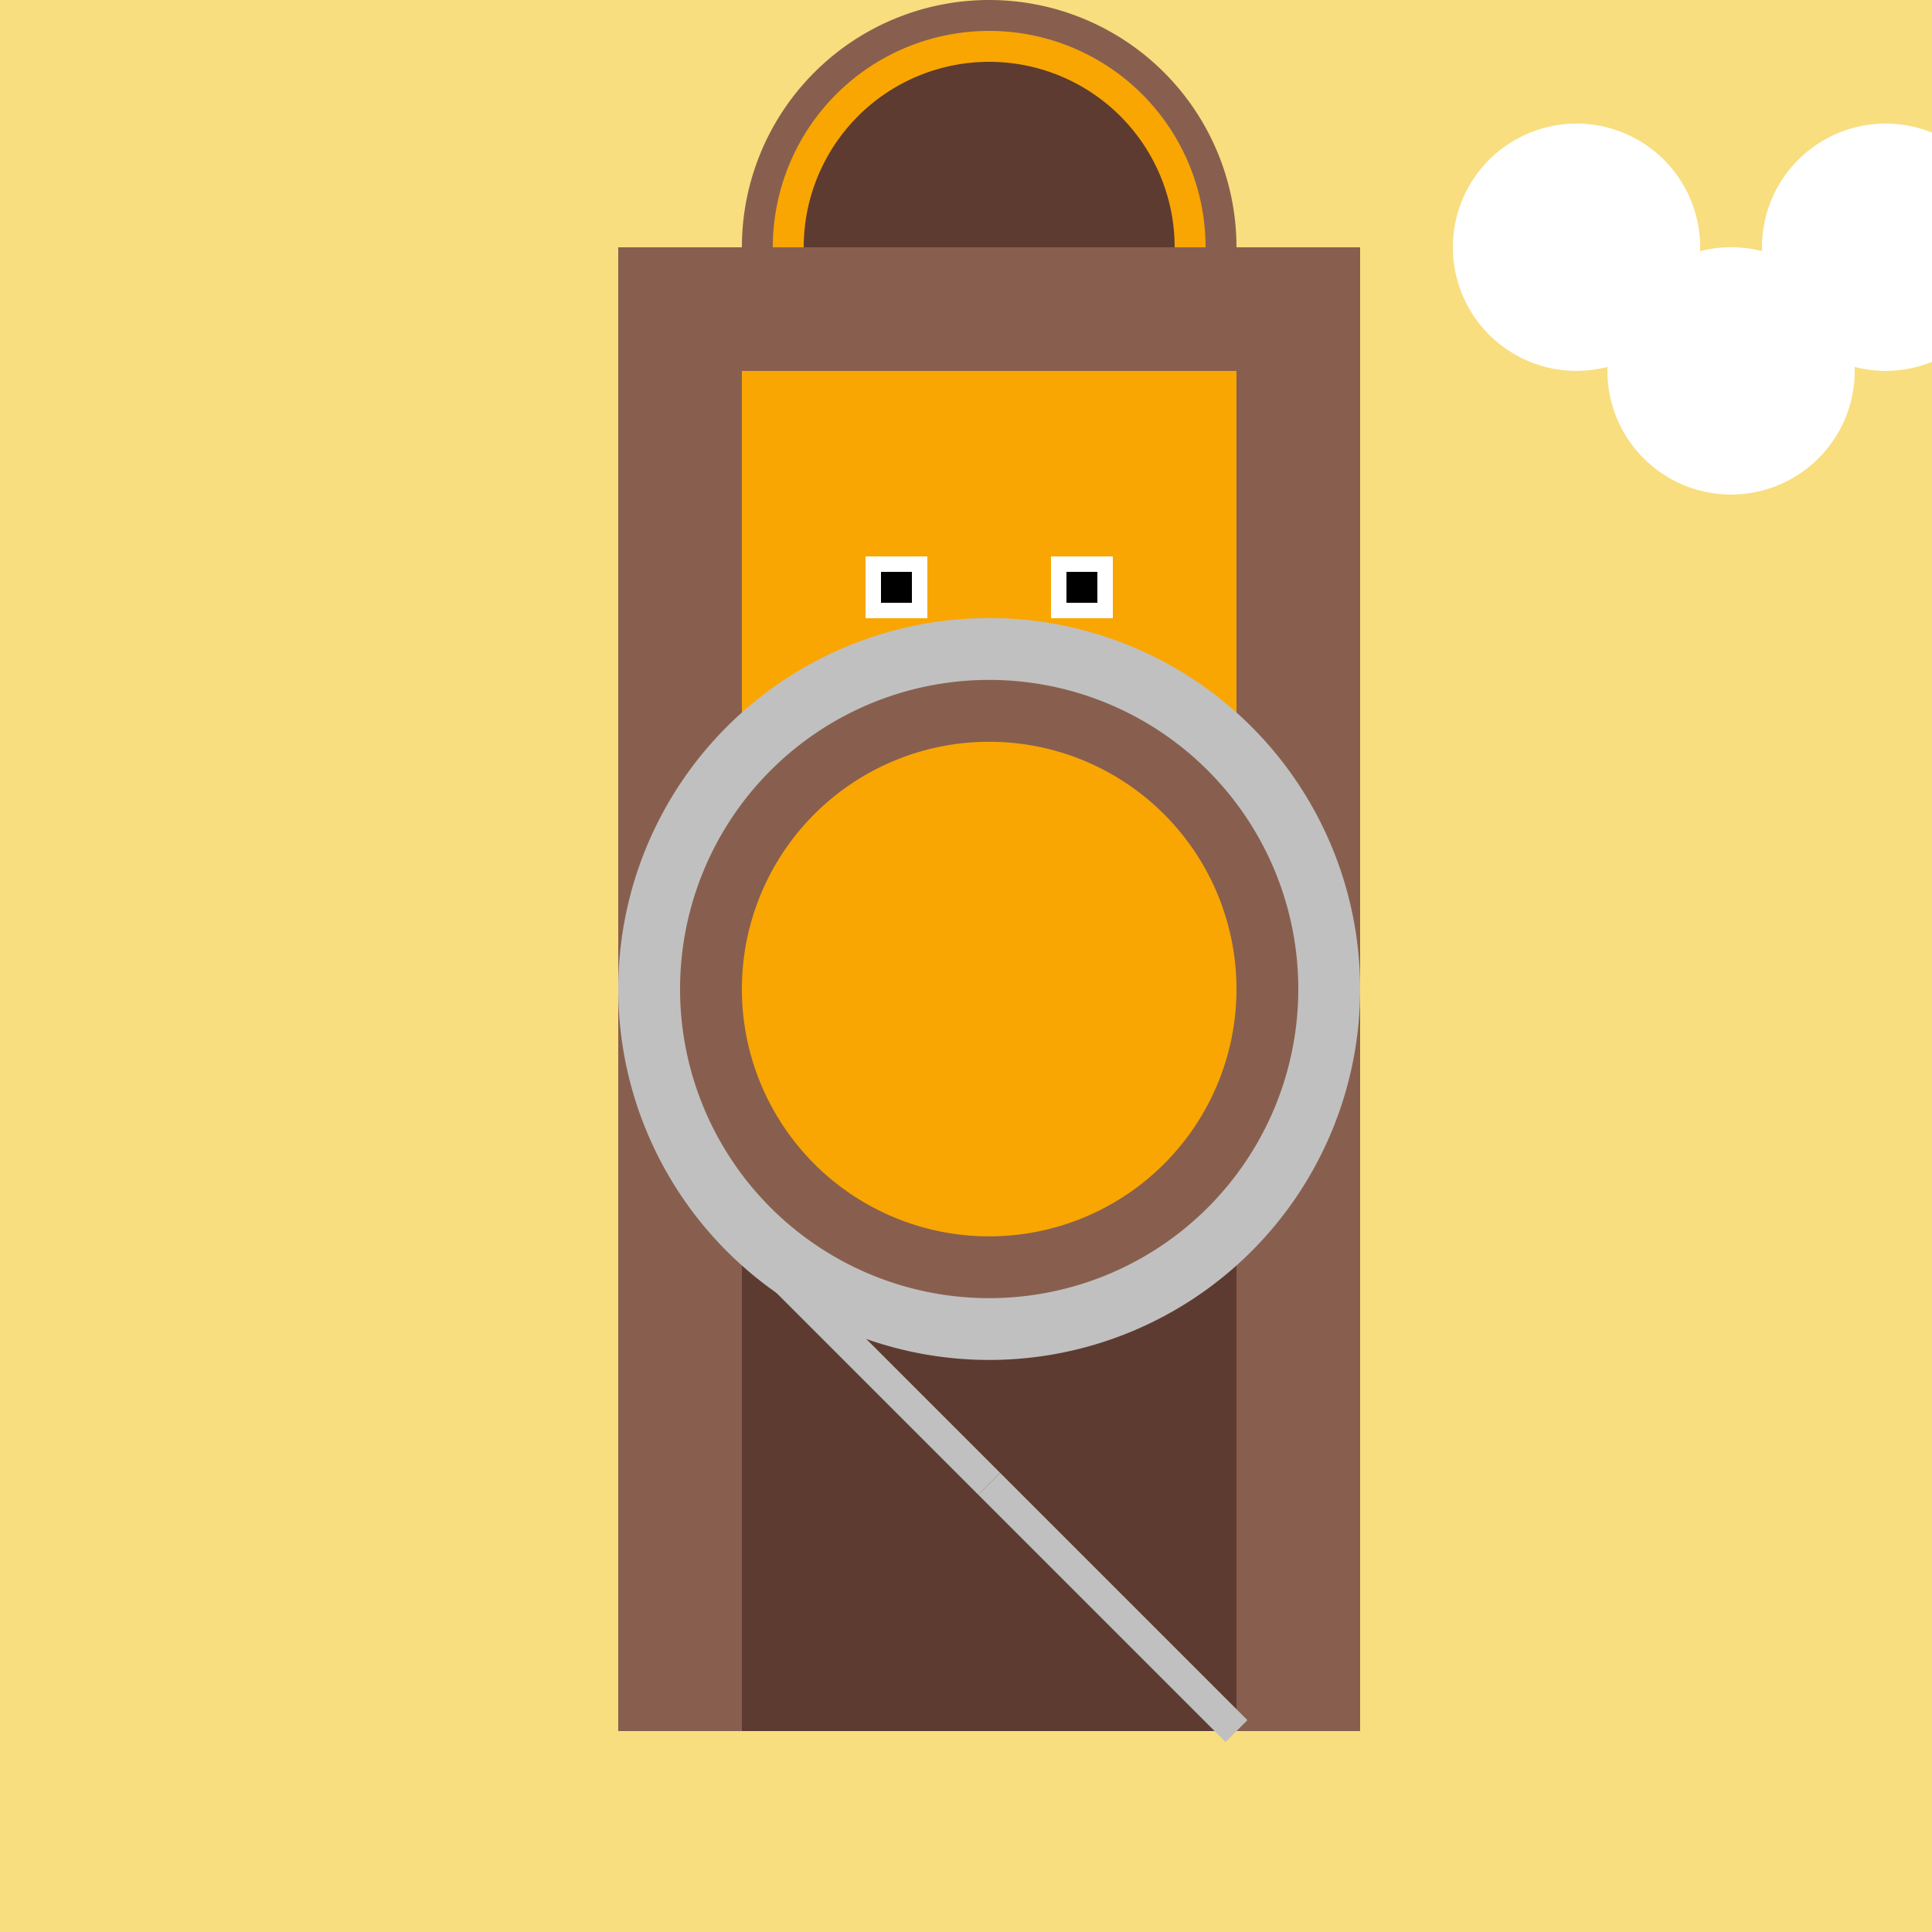 <!--

Generated by DrawGPT.
Free, open source, AI generated images in SVG, PNG, and HTML Canvas format.
https://drawgpt.ai

Created: 2023-09-26T08:19:09.391Z
Link: https://drawgpt.ai/prompt/38734/

-->
<svg xmlns="http://www.w3.org/2000/svg" xmlns:xlink="http://www.w3.org/1999/xlink" width="500" height="500"><defs/><g><rect fill="#F8DE7E" stroke="none" x="0" y="0" width="512" height="512"/><rect fill="#885F4E" stroke="none" x="160" y="64" width="192" height="384"/><rect fill="#F9A602" stroke="none" x="192" y="96" width="128" height="128"/><rect fill="#5E3B31" stroke="none" x="192" y="320" width="128" height="128"/><rect fill="#FFFFFF" stroke="none" x="224" y="144" width="16" height="16"/><rect fill="#FFFFFF" stroke="none" x="272" y="144" width="16" height="16"/><rect fill="#FFFFFF" stroke="none" x="240" y="224" width="32" height="16"/><rect fill="#000000" stroke="none" x="228" y="148" width="8" height="8"/><rect fill="#000000" stroke="none" x="276" y="148" width="8" height="8"/><rect fill="#000000" stroke="none" x="248" y="232" width="16" height="8"/><path fill="#885F4E" stroke="none" paint-order="stroke fill markers" d=" M 192 64 A 64 64 0 0 1 320 64"/><path fill="#F9A602" stroke="none" paint-order="stroke fill markers" d=" M 200 64 A 56 56 0 0 1 312 64"/><path fill="#5E3B31" stroke="none" paint-order="stroke fill markers" d=" M 208 64 A 48 48 0 0 1 304 64"/><path fill="none" stroke="#C0C0C0" paint-order="fill stroke markers" d=" M 320 448 L 256 384" stroke-miterlimit="10" stroke-width="8" stroke-dasharray=""/><path fill="none" stroke="#C0C0C0" paint-order="fill stroke markers" d=" M 192 320 L 256 384" stroke-miterlimit="10" stroke-width="8" stroke-dasharray=""/><path fill="#C0C0C0" stroke="none" paint-order="stroke fill markers" d=" M 352 256 A 96 96 0 1 1 352 255.904"/><path fill="#885F4E" stroke="none" paint-order="stroke fill markers" d=" M 336 256 A 80 80 0 1 1 336 255.92"/><path fill="#F9A602" stroke="none" paint-order="stroke fill markers" d=" M 320 256 A 64 64 0 1 1 320 255.936"/><path fill="#F8DE7E" stroke="none" paint-order="stroke fill markers" d=" M 512 64 A 64 64 0 1 1 512 63.936"/><path fill="#FFFFFF" stroke="none" paint-order="stroke fill markers" d=" M 440 64 A 32 32 0 1 1 440 63.968"/><path fill="#FFFFFF" stroke="none" paint-order="stroke fill markers" d=" M 480 96 A 32 32 0 1 1 480 95.968"/><path fill="#FFFFFF" stroke="none" paint-order="stroke fill markers" d=" M 520 64 A 32 32 0 1 1 520 63.968"/></g></svg>